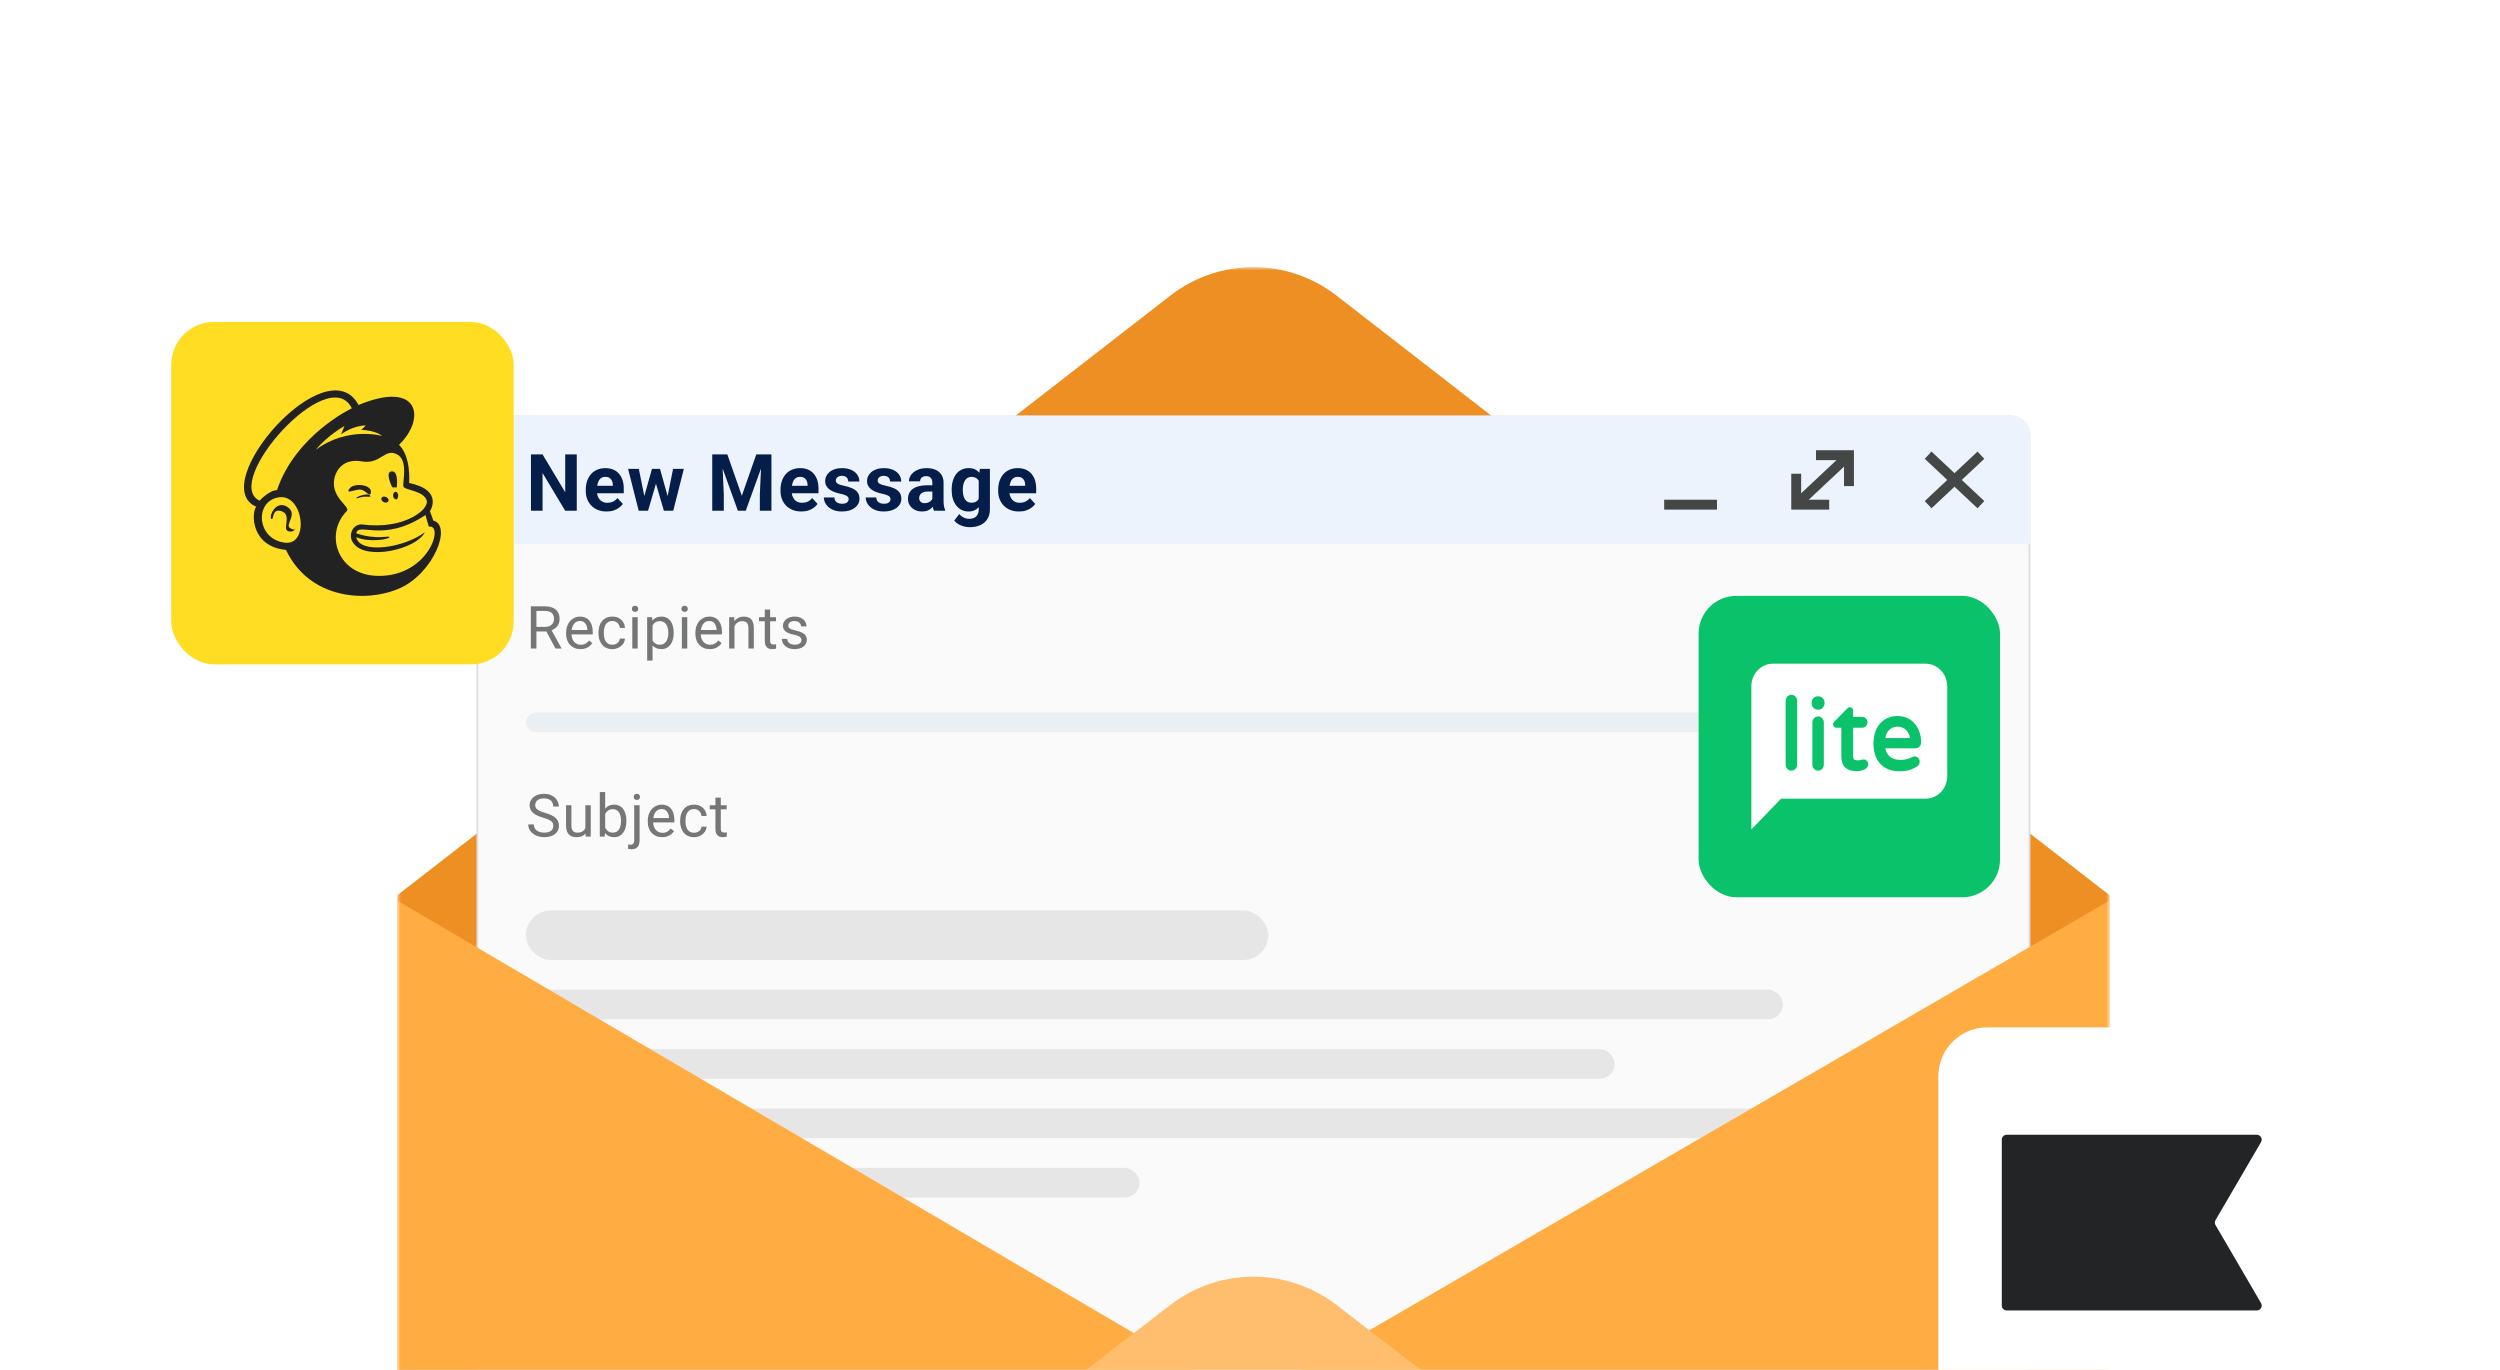 <svg width="365" height="200" viewBox="0 0 365 200" fill="none" xmlns="http://www.w3.org/2000/svg">
<g clip-path="url(#clip0_6695_3213)">
<mask id="mask0_6695_3213" style="mask-type:alpha" maskUnits="userSpaceOnUse" x="58" y="39" width="250" height="239">
<path d="M58 39H308V262.988C308 270.969 301.53 277.439 293.549 277.439H72.451C64.47 277.439 58 270.969 58 262.988V39Z" fill="#D9D9D9"/>
</mask>
<g mask="url(#mask0_6695_3213)">
<path d="M58.002 130.707L170.881 43.151C178.016 37.617 187.987 37.617 195.123 43.151L308.002 130.707V277.439H58.002V130.707Z" fill="#EE8F23"/>
<g filter="url(#filter0_d_6695_3213)">
<rect x="69.699" y="60.815" width="226.601" height="158.682" rx="2.638" fill="#FAFAFA" stroke="#DEDEDE" stroke-width="0.278"/>
<path d="M69.561 63.454C69.561 61.92 70.804 60.676 72.338 60.676H293.662C295.196 60.676 296.439 61.92 296.439 63.454V79.462H69.561V63.454Z" fill="#EDF3FC"/>
<path d="M84.208 66.347V74.566H82.515L79.213 69.057V74.566H77.519V66.347H79.213L82.52 71.862V66.347H84.208ZM88.564 74.679C88.09 74.679 87.665 74.604 87.289 74.454C86.912 74.299 86.593 74.087 86.329 73.816C86.069 73.545 85.87 73.231 85.731 72.873C85.591 72.512 85.522 72.128 85.522 71.721V71.496C85.522 71.033 85.588 70.609 85.719 70.225C85.851 69.842 86.039 69.509 86.284 69.226C86.532 68.944 86.833 68.728 87.187 68.577C87.541 68.423 87.94 68.346 88.384 68.346C88.817 68.346 89.2 68.417 89.535 68.56C89.87 68.703 90.151 68.906 90.376 69.17C90.606 69.433 90.779 69.749 90.896 70.118C91.012 70.483 91.071 70.89 91.071 71.338V72.015H86.216V70.931H89.473V70.807C89.473 70.581 89.432 70.38 89.349 70.203C89.27 70.022 89.15 69.879 88.988 69.774C88.826 69.668 88.619 69.616 88.367 69.616C88.152 69.616 87.968 69.663 87.814 69.757C87.659 69.851 87.533 69.983 87.435 70.152C87.341 70.322 87.27 70.521 87.221 70.751C87.176 70.976 87.153 71.225 87.153 71.496V71.721C87.153 71.966 87.187 72.192 87.255 72.399C87.326 72.606 87.426 72.784 87.554 72.935C87.686 73.086 87.844 73.202 88.028 73.285C88.216 73.368 88.429 73.409 88.666 73.409C88.96 73.409 89.232 73.353 89.484 73.24C89.74 73.123 89.961 72.948 90.145 72.715L90.935 73.573C90.807 73.757 90.632 73.934 90.41 74.103C90.192 74.273 89.929 74.412 89.62 74.521C89.311 74.627 88.96 74.679 88.564 74.679ZM93.914 72.986L95.184 68.459H96.217L95.884 70.237L94.614 74.566H93.751L93.914 72.986ZM93.271 68.459L94.18 72.98L94.264 74.566H93.248L91.701 68.459H93.271ZM97.38 72.907L98.266 68.459H99.841L98.295 74.566H97.284L97.38 72.907ZM96.358 68.459L97.623 72.952L97.798 74.566H96.928L95.658 70.242L95.337 68.459H96.358ZM104.76 66.347H106.194L108.305 72.382L110.417 66.347H111.85L108.881 74.566H107.73L104.76 66.347ZM103.987 66.347H105.415L105.675 72.229V74.566H103.987V66.347ZM111.196 66.347H112.629V74.566H110.936V72.229L111.196 66.347ZM116.997 74.679C116.523 74.679 116.098 74.604 115.721 74.454C115.345 74.299 115.025 74.087 114.762 73.816C114.502 73.545 114.302 73.231 114.163 72.873C114.024 72.512 113.954 72.128 113.954 71.721V71.496C113.954 71.033 114.02 70.609 114.152 70.225C114.284 69.842 114.472 69.509 114.716 69.226C114.965 68.944 115.266 68.728 115.62 68.577C115.973 68.423 116.372 68.346 116.816 68.346C117.249 68.346 117.633 68.417 117.968 68.56C118.303 68.703 118.583 68.906 118.809 69.17C119.039 69.433 119.212 69.749 119.328 70.118C119.445 70.483 119.503 70.89 119.503 71.338V72.015H114.649V70.931H117.906V70.807C117.906 70.581 117.864 70.38 117.782 70.203C117.703 70.022 117.582 69.879 117.42 69.774C117.258 69.668 117.052 69.616 116.799 69.616C116.585 69.616 116.4 69.663 116.246 69.757C116.092 69.851 115.966 69.983 115.868 70.152C115.774 70.322 115.702 70.521 115.653 70.751C115.608 70.976 115.586 71.225 115.586 71.496V71.721C115.586 71.966 115.62 72.192 115.687 72.399C115.759 72.606 115.859 72.784 115.987 72.935C116.118 73.086 116.276 73.202 116.461 73.285C116.649 73.368 116.861 73.409 117.099 73.409C117.392 73.409 117.665 73.353 117.917 73.24C118.173 73.123 118.393 72.948 118.578 72.715L119.368 73.573C119.24 73.757 119.065 73.934 118.843 74.103C118.625 74.273 118.361 74.412 118.053 74.521C117.744 74.627 117.392 74.679 116.997 74.679ZM123.905 72.879C123.905 72.762 123.871 72.657 123.803 72.562C123.735 72.468 123.609 72.382 123.425 72.303C123.244 72.22 122.983 72.145 122.64 72.077C122.332 72.009 122.044 71.925 121.777 71.823C121.513 71.718 121.284 71.592 121.088 71.445C120.896 71.298 120.745 71.125 120.636 70.925C120.527 70.722 120.473 70.491 120.473 70.231C120.473 69.975 120.527 69.734 120.636 69.509C120.749 69.283 120.909 69.083 121.116 68.91C121.327 68.733 121.583 68.596 121.884 68.498C122.189 68.397 122.531 68.346 122.911 68.346C123.442 68.346 123.897 68.43 124.277 68.6C124.661 68.769 124.955 69.002 125.158 69.3C125.365 69.593 125.468 69.928 125.468 70.305H123.843C123.843 70.147 123.809 70.005 123.741 69.881C123.677 69.753 123.575 69.653 123.436 69.582C123.301 69.507 123.124 69.469 122.906 69.469C122.725 69.469 122.569 69.501 122.437 69.565C122.305 69.625 122.204 69.708 122.132 69.813C122.064 69.915 122.031 70.028 122.031 70.152C122.031 70.246 122.049 70.331 122.087 70.406C122.128 70.478 122.194 70.543 122.285 70.604C122.375 70.664 122.492 70.72 122.635 70.773C122.781 70.822 122.962 70.867 123.177 70.909C123.617 70.999 124.01 71.117 124.356 71.264C124.703 71.407 124.977 71.603 125.18 71.851C125.384 72.096 125.485 72.418 125.485 72.817C125.485 73.088 125.425 73.336 125.305 73.562C125.184 73.787 125.011 73.985 124.785 74.154C124.559 74.32 124.289 74.45 123.972 74.544C123.66 74.634 123.308 74.679 122.917 74.679C122.349 74.679 121.867 74.578 121.472 74.374C121.08 74.171 120.783 73.913 120.58 73.601C120.38 73.285 120.281 72.961 120.281 72.63H121.822C121.829 72.852 121.886 73.031 121.991 73.166C122.1 73.302 122.238 73.4 122.403 73.46C122.573 73.52 122.755 73.55 122.951 73.55C123.161 73.55 123.336 73.522 123.476 73.466C123.615 73.405 123.72 73.326 123.792 73.229C123.867 73.127 123.905 73.01 123.905 72.879ZM130.017 72.879C130.017 72.762 129.983 72.657 129.915 72.562C129.847 72.468 129.721 72.382 129.537 72.303C129.356 72.22 129.095 72.145 128.752 72.077C128.443 72.009 128.156 71.925 127.888 71.823C127.625 71.718 127.395 71.592 127.2 71.445C127.008 71.298 126.857 71.125 126.748 70.925C126.639 70.722 126.584 70.491 126.584 70.231C126.584 69.975 126.639 69.734 126.748 69.509C126.861 69.283 127.021 69.083 127.228 68.91C127.439 68.733 127.695 68.596 127.996 68.498C128.3 68.397 128.643 68.346 129.023 68.346C129.554 68.346 130.009 68.43 130.389 68.6C130.773 68.769 131.066 69.002 131.27 69.3C131.477 69.593 131.58 69.928 131.58 70.305H129.954C129.954 70.147 129.921 70.005 129.853 69.881C129.789 69.753 129.687 69.653 129.548 69.582C129.413 69.507 129.236 69.469 129.017 69.469C128.837 69.469 128.681 69.501 128.549 69.565C128.417 69.625 128.316 69.708 128.244 69.813C128.176 69.915 128.142 70.028 128.142 70.152C128.142 70.246 128.161 70.331 128.199 70.406C128.24 70.478 128.306 70.543 128.396 70.604C128.487 70.664 128.603 70.72 128.746 70.773C128.893 70.822 129.074 70.867 129.288 70.909C129.729 70.999 130.122 71.117 130.468 71.264C130.814 71.407 131.089 71.603 131.292 71.851C131.495 72.096 131.597 72.418 131.597 72.817C131.597 73.088 131.537 73.336 131.416 73.562C131.296 73.787 131.123 73.985 130.897 74.154C130.671 74.32 130.4 74.45 130.084 74.544C129.772 74.634 129.42 74.679 129.029 74.679C128.46 74.679 127.979 74.578 127.584 74.374C127.192 74.171 126.895 73.913 126.692 73.601C126.492 73.285 126.392 72.961 126.392 72.63H127.934C127.941 72.852 127.998 73.031 128.103 73.166C128.212 73.302 128.349 73.4 128.515 73.46C128.684 73.52 128.867 73.55 129.063 73.55C129.273 73.55 129.448 73.522 129.587 73.466C129.727 73.405 129.832 73.326 129.904 73.229C129.979 73.127 130.017 73.01 130.017 72.879ZM136.123 73.189V70.468C136.123 70.272 136.091 70.105 136.027 69.966C135.963 69.823 135.863 69.712 135.728 69.633C135.596 69.554 135.425 69.514 135.214 69.514C135.033 69.514 134.877 69.546 134.745 69.61C134.614 69.67 134.512 69.759 134.441 69.876C134.369 69.988 134.333 70.122 134.333 70.276H132.708C132.708 70.017 132.768 69.77 132.888 69.537C133.009 69.303 133.184 69.098 133.413 68.921C133.643 68.741 133.916 68.6 134.232 68.498C134.552 68.397 134.909 68.346 135.304 68.346C135.778 68.346 136.2 68.425 136.569 68.583C136.937 68.741 137.227 68.978 137.438 69.294C137.652 69.61 137.76 70.005 137.76 70.48V73.093C137.76 73.428 137.78 73.703 137.822 73.917C137.863 74.128 137.923 74.312 138.002 74.47V74.566H136.36C136.281 74.401 136.221 74.194 136.179 73.945C136.141 73.693 136.123 73.441 136.123 73.189ZM136.337 70.846L136.348 71.767H135.44C135.225 71.767 135.039 71.791 134.881 71.84C134.723 71.889 134.593 71.959 134.491 72.049C134.39 72.135 134.314 72.237 134.266 72.354C134.22 72.47 134.198 72.598 134.198 72.737C134.198 72.877 134.23 73.003 134.294 73.116C134.358 73.225 134.45 73.311 134.57 73.375C134.691 73.436 134.832 73.466 134.994 73.466C135.238 73.466 135.451 73.417 135.632 73.319C135.812 73.221 135.951 73.101 136.049 72.958C136.151 72.815 136.204 72.679 136.207 72.551L136.636 73.24C136.576 73.394 136.493 73.554 136.388 73.72C136.286 73.885 136.157 74.041 135.998 74.188C135.84 74.331 135.65 74.45 135.428 74.544C135.206 74.634 134.943 74.679 134.638 74.679C134.25 74.679 133.899 74.602 133.582 74.448C133.27 74.29 133.022 74.073 132.837 73.799C132.657 73.52 132.566 73.204 132.566 72.85C132.566 72.531 132.627 72.246 132.747 71.998C132.867 71.75 133.044 71.541 133.278 71.371C133.515 71.198 133.81 71.069 134.164 70.982C134.518 70.892 134.928 70.846 135.394 70.846H136.337ZM143.053 68.459H144.526V74.363C144.526 74.92 144.402 75.392 144.154 75.78C143.909 76.171 143.567 76.467 143.126 76.666C142.686 76.87 142.174 76.971 141.591 76.971C141.335 76.971 141.064 76.937 140.778 76.87C140.496 76.802 140.225 76.696 139.965 76.553C139.709 76.41 139.495 76.23 139.322 76.011L140.039 75.052C140.227 75.27 140.445 75.439 140.693 75.56C140.942 75.684 141.217 75.746 141.518 75.746C141.811 75.746 142.059 75.692 142.263 75.582C142.466 75.477 142.622 75.321 142.731 75.114C142.84 74.911 142.895 74.664 142.895 74.374V69.87L143.053 68.459ZM138.944 71.586V71.467C138.944 71.001 139 70.577 139.113 70.197C139.23 69.813 139.393 69.484 139.604 69.209C139.818 68.935 140.078 68.722 140.383 68.572C140.688 68.421 141.032 68.346 141.416 68.346C141.822 68.346 142.163 68.421 142.438 68.572C142.712 68.722 142.938 68.937 143.115 69.215C143.292 69.49 143.429 69.815 143.527 70.192C143.629 70.564 143.708 70.972 143.764 71.417V71.676C143.708 72.102 143.623 72.497 143.51 72.862C143.397 73.227 143.249 73.547 143.064 73.821C142.88 74.092 142.65 74.303 142.376 74.454C142.105 74.604 141.781 74.679 141.405 74.679C141.028 74.679 140.688 74.602 140.383 74.448C140.082 74.294 139.824 74.077 139.61 73.799C139.395 73.52 139.23 73.193 139.113 72.817C139 72.44 138.944 72.03 138.944 71.586ZM140.569 71.467V71.586C140.569 71.838 140.594 72.073 140.643 72.291C140.692 72.51 140.767 72.704 140.868 72.873C140.974 73.038 141.104 73.168 141.258 73.262C141.416 73.353 141.602 73.398 141.817 73.398C142.114 73.398 142.357 73.336 142.545 73.212C142.733 73.084 142.874 72.909 142.968 72.687C143.062 72.465 143.117 72.209 143.132 71.919V71.18C143.124 70.942 143.093 70.73 143.036 70.542C142.98 70.35 142.901 70.186 142.799 70.05C142.697 69.915 142.566 69.81 142.404 69.734C142.242 69.659 142.05 69.621 141.828 69.621C141.614 69.621 141.427 69.67 141.269 69.768C141.115 69.862 140.985 69.992 140.88 70.158C140.778 70.323 140.701 70.519 140.648 70.745C140.596 70.967 140.569 71.208 140.569 71.467ZM148.775 74.679C148.301 74.679 147.876 74.604 147.5 74.454C147.123 74.299 146.803 74.087 146.54 73.816C146.28 73.545 146.081 73.231 145.942 72.873C145.802 72.512 145.733 72.128 145.733 71.721V71.496C145.733 71.033 145.799 70.609 145.93 70.225C146.062 69.842 146.25 69.509 146.495 69.226C146.743 68.944 147.044 68.728 147.398 68.577C147.752 68.423 148.151 68.346 148.595 68.346C149.027 68.346 149.411 68.417 149.746 68.56C150.081 68.703 150.362 68.906 150.587 69.17C150.817 69.433 150.99 69.749 151.107 70.118C151.223 70.483 151.282 70.89 151.282 71.338V72.015H146.427V70.931H149.684V70.807C149.684 70.581 149.643 70.38 149.56 70.203C149.481 70.022 149.36 69.879 149.199 69.774C149.037 69.668 148.83 69.616 148.578 69.616C148.363 69.616 148.179 69.663 148.025 69.757C147.87 69.851 147.744 69.983 147.646 70.152C147.552 70.322 147.481 70.521 147.432 70.751C147.387 70.976 147.364 71.225 147.364 71.496V71.721C147.364 71.966 147.398 72.192 147.466 72.399C147.537 72.606 147.637 72.784 147.765 72.935C147.897 73.086 148.055 73.202 148.239 73.285C148.427 73.368 148.64 73.409 148.877 73.409C149.17 73.409 149.443 73.353 149.695 73.24C149.951 73.123 150.171 72.948 150.356 72.715L151.146 73.573C151.018 73.757 150.843 73.934 150.621 74.103C150.403 74.273 150.139 74.412 149.831 74.521C149.522 74.627 149.17 74.679 148.775 74.679Z" fill="#041E49"/>
<path d="M77.501 88.524H79.541C80.004 88.524 80.395 88.594 80.714 88.736C81.036 88.877 81.28 89.085 81.446 89.362C81.616 89.636 81.7 89.973 81.7 90.374C81.7 90.656 81.643 90.914 81.527 91.149C81.414 91.38 81.25 91.578 81.036 91.741C80.824 91.902 80.57 92.022 80.274 92.101L80.045 92.19H78.127L78.119 91.525H79.567C79.86 91.525 80.104 91.475 80.299 91.373C80.494 91.269 80.641 91.129 80.739 90.954C80.838 90.779 80.888 90.586 80.888 90.374C80.888 90.137 80.841 89.929 80.748 89.751C80.655 89.574 80.508 89.437 80.308 89.341C80.11 89.242 79.855 89.193 79.541 89.193H78.318V94.688H77.501V88.524ZM81.103 94.688L79.605 91.894L80.456 91.889L81.976 94.637V94.688H81.103ZM84.756 94.773C84.437 94.773 84.148 94.719 83.888 94.612C83.631 94.502 83.41 94.348 83.223 94.15C83.04 93.953 82.899 93.719 82.8 93.448C82.701 93.177 82.652 92.88 82.652 92.558V92.381C82.652 92.008 82.707 91.676 82.817 91.386C82.927 91.092 83.077 90.844 83.266 90.641C83.455 90.437 83.669 90.284 83.909 90.179C84.149 90.075 84.397 90.022 84.654 90.022C84.982 90.022 85.264 90.079 85.501 90.192C85.741 90.305 85.937 90.463 86.09 90.666C86.242 90.866 86.355 91.103 86.428 91.377C86.502 91.648 86.538 91.945 86.538 92.266V92.618H83.118V91.978H85.755V91.919C85.744 91.716 85.701 91.518 85.628 91.326C85.558 91.135 85.445 90.977 85.289 90.852C85.134 90.728 84.922 90.666 84.654 90.666C84.477 90.666 84.313 90.704 84.163 90.78C84.014 90.854 83.885 90.964 83.778 91.111C83.671 91.257 83.588 91.436 83.528 91.648C83.469 91.86 83.439 92.104 83.439 92.381V92.558C83.439 92.776 83.469 92.98 83.528 93.172C83.59 93.361 83.679 93.528 83.795 93.672C83.913 93.816 84.056 93.929 84.222 94.011C84.392 94.093 84.584 94.133 84.798 94.133C85.075 94.133 85.309 94.077 85.501 93.964C85.693 93.851 85.861 93.7 86.005 93.511L86.479 93.888C86.38 94.037 86.255 94.18 86.102 94.315C85.95 94.451 85.762 94.561 85.539 94.646C85.319 94.73 85.058 94.773 84.756 94.773ZM89.416 94.129C89.602 94.129 89.775 94.091 89.933 94.015C90.091 93.939 90.22 93.834 90.322 93.701C90.424 93.566 90.481 93.412 90.496 93.24H91.241C91.227 93.511 91.135 93.764 90.966 93.998C90.799 94.229 90.58 94.417 90.309 94.561C90.038 94.702 89.741 94.773 89.416 94.773C89.072 94.773 88.771 94.712 88.514 94.591C88.26 94.469 88.049 94.303 87.879 94.091C87.713 93.879 87.587 93.637 87.502 93.363C87.421 93.086 87.38 92.794 87.38 92.487V92.309C87.38 92.001 87.421 91.71 87.502 91.436C87.587 91.16 87.713 90.916 87.879 90.704C88.049 90.492 88.26 90.326 88.514 90.205C88.771 90.083 89.072 90.022 89.416 90.022C89.775 90.022 90.088 90.096 90.356 90.243C90.624 90.387 90.834 90.584 90.987 90.835C91.142 91.084 91.227 91.366 91.241 91.682H90.496C90.481 91.493 90.428 91.322 90.335 91.17C90.244 91.017 90.12 90.896 89.962 90.806C89.807 90.713 89.625 90.666 89.416 90.666C89.176 90.666 88.974 90.714 88.811 90.81C88.65 90.903 88.521 91.03 88.425 91.191C88.332 91.349 88.264 91.525 88.222 91.72C88.183 91.912 88.163 92.108 88.163 92.309V92.487C88.163 92.687 88.183 92.885 88.222 93.079C88.262 93.274 88.328 93.45 88.421 93.608C88.517 93.766 88.645 93.894 88.806 93.989C88.97 94.083 89.173 94.129 89.416 94.129ZM93.102 90.107V94.688H92.315V90.107H93.102ZM92.256 88.892C92.256 88.765 92.294 88.658 92.37 88.57C92.449 88.483 92.565 88.439 92.717 88.439C92.867 88.439 92.981 88.483 93.06 88.57C93.142 88.658 93.183 88.765 93.183 88.892C93.183 89.013 93.142 89.118 93.06 89.205C92.981 89.29 92.867 89.332 92.717 89.332C92.565 89.332 92.449 89.29 92.37 89.205C92.294 89.118 92.256 89.013 92.256 88.892ZM95.273 90.988V96.449H94.486V90.107H95.205L95.273 90.988ZM98.359 92.359V92.448C98.359 92.781 98.32 93.091 98.241 93.376C98.162 93.658 98.046 93.903 97.894 94.112C97.744 94.321 97.559 94.483 97.339 94.599C97.119 94.715 96.866 94.773 96.581 94.773C96.29 94.773 96.034 94.725 95.811 94.629C95.588 94.533 95.399 94.393 95.243 94.21C95.088 94.026 94.964 93.806 94.871 93.549C94.781 93.292 94.718 93.003 94.684 92.681V92.207C94.718 91.868 94.782 91.565 94.875 91.297C94.968 91.029 95.091 90.8 95.243 90.611C95.399 90.419 95.586 90.274 95.806 90.175C96.027 90.073 96.281 90.022 96.569 90.022C96.856 90.022 97.112 90.079 97.335 90.192C97.558 90.302 97.746 90.46 97.898 90.666C98.05 90.872 98.165 91.119 98.241 91.407C98.32 91.692 98.359 92.01 98.359 92.359ZM97.572 92.448V92.359C97.572 92.131 97.548 91.916 97.5 91.716C97.452 91.513 97.377 91.335 97.275 91.183C97.177 91.027 97.05 90.906 96.894 90.818C96.739 90.728 96.554 90.683 96.34 90.683C96.142 90.683 95.97 90.717 95.823 90.785C95.679 90.852 95.557 90.944 95.455 91.06C95.353 91.173 95.27 91.302 95.205 91.449C95.143 91.593 95.097 91.743 95.066 91.898V92.995C95.122 93.192 95.201 93.378 95.303 93.553C95.404 93.725 95.54 93.865 95.709 93.972C95.878 94.077 96.091 94.129 96.348 94.129C96.56 94.129 96.742 94.085 96.894 93.998C97.05 93.908 97.177 93.785 97.275 93.63C97.377 93.474 97.452 93.296 97.5 93.096C97.548 92.893 97.572 92.677 97.572 92.448ZM100.34 90.107V94.688H99.552V90.107H100.34ZM99.493 88.892C99.493 88.765 99.531 88.658 99.607 88.57C99.686 88.483 99.802 88.439 99.954 88.439C100.104 88.439 100.218 88.483 100.297 88.57C100.379 88.658 100.42 88.765 100.42 88.892C100.42 89.013 100.379 89.118 100.297 89.205C100.218 89.29 100.104 89.332 99.954 89.332C99.802 89.332 99.686 89.29 99.607 89.205C99.531 89.118 99.493 89.013 99.493 88.892ZM103.628 94.773C103.309 94.773 103.02 94.719 102.76 94.612C102.503 94.502 102.282 94.348 102.095 94.15C101.912 93.953 101.771 93.719 101.672 93.448C101.573 93.177 101.524 92.88 101.524 92.558V92.381C101.524 92.008 101.579 91.676 101.689 91.386C101.799 91.092 101.949 90.844 102.138 90.641C102.327 90.437 102.541 90.284 102.781 90.179C103.021 90.075 103.269 90.022 103.526 90.022C103.854 90.022 104.136 90.079 104.373 90.192C104.613 90.305 104.809 90.463 104.961 90.666C105.114 90.866 105.227 91.103 105.3 91.377C105.374 91.648 105.41 91.945 105.41 92.266V92.618H101.989V91.978H104.627V91.919C104.616 91.716 104.573 91.518 104.5 91.326C104.429 91.135 104.317 90.977 104.161 90.852C104.006 90.728 103.794 90.666 103.526 90.666C103.348 90.666 103.185 90.704 103.035 90.78C102.886 90.854 102.757 90.964 102.65 91.111C102.543 91.257 102.459 91.436 102.4 91.648C102.341 91.86 102.311 92.104 102.311 92.381V92.558C102.311 92.776 102.341 92.98 102.4 93.172C102.462 93.361 102.551 93.528 102.667 93.672C102.785 93.816 102.928 93.929 103.094 94.011C103.264 94.093 103.456 94.133 103.67 94.133C103.947 94.133 104.181 94.077 104.373 93.964C104.565 93.851 104.733 93.7 104.877 93.511L105.351 93.888C105.252 94.037 105.127 94.18 104.974 94.315C104.822 94.451 104.634 94.561 104.411 94.646C104.191 94.73 103.93 94.773 103.628 94.773ZM107.238 91.085V94.688H106.455V90.107H107.196L107.238 91.085ZM107.052 92.224L106.726 92.211C106.729 91.898 106.775 91.609 106.865 91.343C106.956 91.075 107.083 90.842 107.246 90.645C107.41 90.447 107.605 90.295 107.831 90.188C108.059 90.078 108.312 90.022 108.589 90.022C108.814 90.022 109.018 90.053 109.198 90.116C109.379 90.175 109.533 90.271 109.66 90.403C109.789 90.536 109.888 90.708 109.956 90.92C110.024 91.129 110.058 91.384 110.058 91.686V94.688H109.27V91.678C109.27 91.438 109.235 91.246 109.164 91.102C109.094 90.955 108.991 90.85 108.855 90.785C108.72 90.717 108.553 90.683 108.356 90.683C108.161 90.683 107.983 90.724 107.822 90.806C107.664 90.888 107.527 91.001 107.412 91.144C107.299 91.288 107.21 91.454 107.145 91.64C107.083 91.823 107.052 92.018 107.052 92.224ZM113.295 90.107V90.708H110.818V90.107H113.295ZM111.657 88.994H112.44V93.553C112.44 93.709 112.464 93.826 112.512 93.905C112.56 93.984 112.622 94.036 112.698 94.061C112.774 94.087 112.856 94.1 112.944 94.1C113.009 94.1 113.076 94.094 113.147 94.083C113.22 94.069 113.275 94.057 113.312 94.049L113.316 94.688C113.254 94.708 113.172 94.726 113.071 94.743C112.972 94.763 112.852 94.773 112.711 94.773C112.519 94.773 112.343 94.735 112.182 94.658C112.021 94.582 111.892 94.455 111.796 94.277C111.703 94.097 111.657 93.854 111.657 93.549V88.994ZM117.011 93.473C117.011 93.36 116.986 93.256 116.935 93.16C116.887 93.061 116.787 92.972 116.634 92.893C116.485 92.811 116.259 92.74 115.957 92.681C115.703 92.628 115.473 92.564 115.267 92.491C115.064 92.417 114.89 92.328 114.746 92.224C114.605 92.12 114.496 91.997 114.42 91.856C114.344 91.715 114.306 91.549 114.306 91.36C114.306 91.18 114.345 91.009 114.424 90.848C114.506 90.687 114.621 90.545 114.767 90.421C114.917 90.296 115.096 90.199 115.305 90.128C115.514 90.058 115.747 90.022 116.004 90.022C116.37 90.022 116.684 90.087 116.943 90.217C117.203 90.347 117.402 90.521 117.54 90.738C117.679 90.953 117.748 91.191 117.748 91.454H116.965C116.965 91.326 116.926 91.204 116.85 91.085C116.777 90.964 116.668 90.864 116.524 90.785C116.383 90.706 116.21 90.666 116.004 90.666C115.786 90.666 115.61 90.7 115.474 90.768C115.342 90.832 115.244 90.916 115.182 91.017C115.123 91.119 115.093 91.226 115.093 91.339C115.093 91.424 115.107 91.5 115.136 91.568C115.167 91.633 115.22 91.693 115.296 91.75C115.373 91.803 115.48 91.854 115.618 91.902C115.757 91.95 115.933 91.998 116.147 92.046C116.523 92.131 116.832 92.233 117.075 92.351C117.317 92.47 117.498 92.615 117.617 92.787C117.735 92.959 117.794 93.168 117.794 93.414C117.794 93.614 117.752 93.797 117.667 93.964C117.585 94.131 117.466 94.275 117.307 94.396C117.152 94.514 116.966 94.608 116.749 94.675C116.534 94.74 116.293 94.773 116.025 94.773C115.621 94.773 115.28 94.701 115 94.557C114.721 94.413 114.509 94.227 114.365 93.998C114.221 93.769 114.149 93.528 114.149 93.274H114.937C114.948 93.489 115.01 93.659 115.123 93.786C115.236 93.91 115.374 93.999 115.538 94.053C115.702 94.104 115.864 94.129 116.025 94.129C116.239 94.129 116.418 94.101 116.562 94.044C116.709 93.988 116.821 93.91 116.897 93.812C116.973 93.713 117.011 93.6 117.011 93.473Z" fill="#747775"/>
<path d="M80.786 120.587C80.786 120.443 80.763 120.316 80.718 120.206C80.676 120.093 80.6 119.991 80.49 119.901C80.382 119.81 80.233 119.724 80.041 119.642C79.852 119.561 79.612 119.477 79.321 119.393C79.016 119.302 78.741 119.202 78.496 119.092C78.25 118.979 78.04 118.851 77.865 118.707C77.69 118.563 77.556 118.398 77.463 118.211C77.369 118.025 77.323 117.812 77.323 117.572C77.323 117.332 77.372 117.111 77.471 116.908C77.57 116.704 77.711 116.528 77.894 116.378C78.081 116.226 78.302 116.107 78.559 116.023C78.816 115.938 79.102 115.896 79.418 115.896C79.881 115.896 80.274 115.985 80.595 116.162C80.92 116.337 81.167 116.567 81.336 116.852C81.506 117.135 81.59 117.437 81.59 117.758H80.778C80.778 117.527 80.728 117.322 80.629 117.145C80.531 116.964 80.381 116.823 80.18 116.721C79.98 116.617 79.726 116.565 79.418 116.565C79.128 116.565 78.888 116.608 78.699 116.696C78.51 116.783 78.368 116.902 78.275 117.051C78.185 117.201 78.14 117.372 78.14 117.564C78.14 117.694 78.167 117.812 78.22 117.919C78.277 118.024 78.363 118.121 78.479 118.211C78.597 118.302 78.747 118.385 78.927 118.461C79.111 118.537 79.33 118.611 79.584 118.681C79.934 118.78 80.236 118.89 80.49 119.012C80.744 119.133 80.953 119.27 81.116 119.422C81.283 119.572 81.406 119.743 81.484 119.935C81.566 120.124 81.607 120.338 81.607 120.578C81.607 120.829 81.556 121.056 81.455 121.26C81.353 121.463 81.208 121.636 81.019 121.78C80.83 121.924 80.603 122.036 80.337 122.115C80.075 122.191 79.781 122.229 79.457 122.229C79.171 122.229 78.891 122.19 78.614 122.111C78.34 122.032 78.091 121.913 77.865 121.755C77.642 121.597 77.463 121.402 77.327 121.171C77.194 120.937 77.128 120.666 77.128 120.358H77.941C77.941 120.57 77.982 120.752 78.064 120.904C78.146 121.054 78.257 121.178 78.398 121.277C78.542 121.375 78.704 121.449 78.885 121.497C79.069 121.542 79.259 121.565 79.457 121.565C79.742 121.565 79.983 121.525 80.18 121.446C80.378 121.367 80.528 121.254 80.629 121.107C80.734 120.961 80.786 120.787 80.786 120.587ZM85.463 121.086V117.564H86.25V122.145H85.501L85.463 121.086ZM85.611 120.121L85.937 120.112C85.937 120.417 85.905 120.699 85.84 120.959C85.778 121.216 85.676 121.439 85.535 121.628C85.394 121.817 85.209 121.965 84.98 122.073C84.752 122.177 84.474 122.229 84.146 122.229C83.923 122.229 83.719 122.197 83.532 122.132C83.349 122.067 83.191 121.967 83.058 121.831C82.926 121.696 82.823 121.519 82.749 121.302C82.679 121.085 82.643 120.824 82.643 120.519V117.564H83.427V120.527C83.427 120.733 83.449 120.904 83.494 121.04C83.542 121.172 83.606 121.278 83.685 121.357C83.767 121.433 83.857 121.487 83.956 121.518C84.057 121.549 84.162 121.565 84.269 121.565C84.602 121.565 84.866 121.501 85.061 121.374C85.255 121.244 85.395 121.071 85.48 120.853C85.567 120.633 85.611 120.389 85.611 120.121ZM87.57 115.642H88.358V121.255L88.29 122.145H87.57V115.642ZM91.452 119.816V119.905C91.452 120.238 91.413 120.547 91.334 120.832C91.255 121.114 91.139 121.36 90.987 121.569C90.834 121.778 90.648 121.94 90.428 122.056C90.208 122.171 89.955 122.229 89.67 122.229C89.379 122.229 89.124 122.18 88.904 122.081C88.686 121.979 88.503 121.834 88.353 121.645C88.204 121.456 88.084 121.227 87.993 120.959C87.906 120.691 87.845 120.389 87.811 120.053V119.664C87.845 119.325 87.906 119.022 87.993 118.753C88.084 118.485 88.204 118.257 88.353 118.068C88.503 117.876 88.686 117.73 88.904 117.631C89.121 117.53 89.374 117.479 89.662 117.479C89.949 117.479 90.205 117.535 90.428 117.648C90.651 117.758 90.837 117.917 90.987 118.123C91.139 118.329 91.255 118.576 91.334 118.863C91.413 119.149 91.452 119.466 91.452 119.816ZM90.665 119.905V119.816C90.665 119.587 90.644 119.373 90.601 119.173C90.559 118.969 90.491 118.791 90.398 118.639C90.305 118.484 90.182 118.362 90.03 118.275C89.877 118.185 89.69 118.139 89.467 118.139C89.269 118.139 89.097 118.173 88.95 118.241C88.806 118.309 88.684 118.401 88.582 118.516C88.48 118.629 88.397 118.759 88.332 118.906C88.27 119.05 88.224 119.199 88.192 119.355V120.375C88.238 120.572 88.311 120.763 88.413 120.946C88.517 121.127 88.655 121.275 88.828 121.391C89.002 121.507 89.218 121.565 89.475 121.565C89.687 121.565 89.868 121.522 90.017 121.438C90.17 121.35 90.292 121.23 90.385 121.078C90.481 120.925 90.552 120.749 90.597 120.548C90.642 120.348 90.665 120.134 90.665 119.905ZM92.594 117.564H93.382V122.691C93.382 122.97 93.337 123.207 93.246 123.402C93.159 123.597 93.026 123.743 92.848 123.842C92.673 123.944 92.452 123.995 92.184 123.995C92.113 123.995 92.031 123.988 91.938 123.973C91.842 123.959 91.762 123.942 91.697 123.923L91.701 123.292C91.755 123.303 91.815 123.312 91.883 123.317C91.951 123.326 92.01 123.33 92.061 123.33C92.177 123.33 92.274 123.309 92.353 123.266C92.432 123.224 92.491 123.156 92.531 123.063C92.573 122.97 92.594 122.846 92.594 122.691V117.564ZM92.514 116.349C92.514 116.222 92.553 116.114 92.632 116.027C92.711 115.939 92.826 115.896 92.975 115.896C93.128 115.896 93.243 115.939 93.323 116.027C93.401 116.114 93.441 116.222 93.441 116.349C93.441 116.47 93.401 116.574 93.323 116.662C93.243 116.747 93.128 116.789 92.975 116.789C92.826 116.789 92.711 116.747 92.632 116.662C92.553 116.574 92.514 116.47 92.514 116.349ZM96.679 122.229C96.36 122.229 96.07 122.176 95.811 122.068C95.554 121.958 95.332 121.804 95.146 121.607C94.963 121.409 94.821 121.175 94.723 120.904C94.624 120.633 94.575 120.337 94.575 120.015V119.837C94.575 119.465 94.629 119.133 94.74 118.842C94.85 118.549 94.999 118.3 95.188 118.097C95.377 117.894 95.592 117.74 95.832 117.636C96.072 117.531 96.32 117.479 96.577 117.479C96.904 117.479 97.187 117.535 97.424 117.648C97.664 117.761 97.86 117.919 98.012 118.123C98.165 118.323 98.278 118.56 98.351 118.834C98.424 119.105 98.461 119.401 98.461 119.723V120.074H95.04V119.435H97.678V119.376C97.666 119.173 97.624 118.975 97.551 118.783C97.48 118.591 97.367 118.433 97.212 118.309C97.057 118.185 96.845 118.123 96.577 118.123C96.399 118.123 96.236 118.161 96.086 118.237C95.936 118.31 95.808 118.42 95.701 118.567C95.593 118.714 95.51 118.893 95.451 119.105C95.392 119.316 95.362 119.561 95.362 119.837V120.015C95.362 120.232 95.392 120.437 95.451 120.629C95.513 120.818 95.602 120.985 95.718 121.128C95.836 121.272 95.979 121.385 96.145 121.467C96.314 121.549 96.506 121.59 96.721 121.59C96.998 121.59 97.232 121.533 97.424 121.421C97.616 121.308 97.784 121.157 97.927 120.968L98.402 121.344C98.303 121.494 98.177 121.636 98.025 121.772C97.873 121.907 97.685 122.018 97.462 122.102C97.242 122.187 96.981 122.229 96.679 122.229ZM101.339 121.586C101.525 121.586 101.697 121.548 101.855 121.471C102.013 121.395 102.143 121.291 102.245 121.158C102.346 121.023 102.404 120.869 102.418 120.697H103.163C103.149 120.968 103.058 121.22 102.888 121.454C102.722 121.686 102.503 121.874 102.232 122.018C101.961 122.159 101.663 122.229 101.339 122.229C100.994 122.229 100.694 122.169 100.437 122.047C100.183 121.926 99.971 121.759 99.802 121.548C99.635 121.336 99.51 121.093 99.425 120.819C99.343 120.543 99.302 120.251 99.302 119.943V119.765C99.302 119.458 99.343 119.167 99.425 118.893C99.51 118.616 99.635 118.372 99.802 118.161C99.971 117.949 100.183 117.782 100.437 117.661C100.694 117.54 100.994 117.479 101.339 117.479C101.697 117.479 102.01 117.552 102.279 117.699C102.547 117.843 102.757 118.041 102.909 118.292C103.065 118.54 103.149 118.823 103.163 119.139H102.418C102.404 118.95 102.35 118.779 102.257 118.626C102.167 118.474 102.043 118.353 101.885 118.262C101.73 118.169 101.548 118.123 101.339 118.123C101.099 118.123 100.897 118.171 100.733 118.267C100.572 118.36 100.444 118.487 100.348 118.648C100.255 118.806 100.187 118.982 100.145 119.177C100.105 119.369 100.085 119.565 100.085 119.765V119.943C100.085 120.143 100.105 120.341 100.145 120.536C100.184 120.73 100.251 120.907 100.344 121.065C100.44 121.223 100.568 121.35 100.729 121.446C100.893 121.539 101.096 121.586 101.339 121.586ZM106.092 117.564V118.165H103.615V117.564H106.092ZM104.453 116.45H105.237V121.01C105.237 121.165 105.261 121.282 105.309 121.361C105.357 121.44 105.419 121.493 105.495 121.518C105.571 121.543 105.653 121.556 105.74 121.556C105.805 121.556 105.873 121.55 105.944 121.539C106.017 121.525 106.072 121.514 106.109 121.505L106.113 122.145C106.051 122.164 105.969 122.183 105.867 122.2C105.769 122.219 105.649 122.229 105.508 122.229C105.316 122.229 105.139 122.191 104.978 122.115C104.818 122.039 104.689 121.912 104.593 121.734C104.5 121.553 104.453 121.311 104.453 121.006V116.45Z" fill="#747775"/>
<path d="M242.971 73.682H250.678" stroke="#444746" stroke-width="1.445"/>
<path d="M281.503 66.457L289.211 73.682" stroke="#444746" stroke-width="1.445"/>
<path d="M281.506 73.682L289.213 66.457" stroke="#444746" stroke-width="1.445"/>
<path d="M262.246 73.682L269.954 66.457" stroke="#444746" stroke-width="1.445"/>
<path d="M265.135 66.457H269.951V70.972" stroke="#444746" stroke-width="1.445"/>
<path d="M267.062 73.682L262.247 73.682L262.247 69.166" stroke="#444746" stroke-width="1.445"/>
<rect x="76.785" y="104.029" width="212.428" height="2.89" rx="1.445" fill="#ECEFF1"/>
<rect x="76.785" y="132.931" width="108.382" height="7.225" rx="3.613" fill="#E6E6E6"/>
<rect x="76.785" y="144.491" width="183.526" height="4.335" rx="2.168" fill="#E6E6E6"/>
<rect x="76.785" y="153.162" width="158.96" height="4.335" rx="2.168" fill="#E6E6E6"/>
<rect x="76.785" y="161.833" width="202.312" height="4.335" rx="2.168" fill="#E6E6E6"/>
<rect x="76.785" y="170.503" width="89.595" height="4.335" rx="2.168" fill="#E6E6E6"/>
</g>
<path d="M182.277 204.463L58 131.486V277.44L182.277 204.463Z" fill="#FFAC42"/>
<path d="M182.277 204.463L308 131.486V277.44L182.277 204.463Z" fill="#FFAC42"/>
<path d="M170.88 190.519L58 277.439H308L195.12 190.519C187.986 185.025 178.015 185.025 170.88 190.519Z" fill="#FFBE6E"/>
</g>
<rect x="25" y="47" width="50" height="50" rx="6.25" fill="#FFDD22"/>
<path d="M63.265 76.006L62.773 74.633C62.773 74.633 64.825 71.564 59.735 70.514C59.735 70.514 60.063 66.718 58.257 64.942C62.198 61.146 61.295 55.411 52.346 59.127C47.748 50.485 30.014 70.757 37.403 73.987C36.664 74.956 36.664 79.802 41.755 80.287C45.203 87.555 53.577 88.04 58.421 85.859C63.265 83.679 66.057 76.733 63.265 76.006ZM41.673 79.237C37.485 78.833 37.075 73.179 40.687 72.614C44.3 72.049 45.203 79.56 41.673 79.237ZM40.441 71.564C39.292 71.564 37.896 73.099 37.896 73.099C32.313 70.433 47.994 52.746 51.361 59.611C51.361 59.611 43.15 63.488 40.441 71.564ZM56.861 78.429C56.861 78.106 55.137 78.914 52.017 77.864C52.264 76.168 55.958 79.317 62.116 75.198L62.608 76.894C64.907 76.491 62.608 84.163 55.219 84.082C49.226 84.002 47.338 77.944 50.622 74.633C51.279 73.987 48.241 72.695 48.815 69.868C49.062 68.657 50.129 66.88 52.838 67.364C55.548 67.849 56.122 65.426 57.929 66.314C59.735 67.203 58.668 70.595 58.914 71.079C59.16 71.564 61.787 71.645 62.28 73.018C62.773 74.391 58.914 77.379 52.92 76.572C51.525 76.41 50.704 78.187 51.607 79.317C53.413 81.902 60.802 80.206 62.034 77.702C58.914 80.044 52.51 80.933 52.017 78.429C53.824 79.237 56.861 78.752 56.861 78.429ZM46.106 65.668C47.912 63.488 50.293 62.196 50.293 62.196L49.801 63.407C49.801 63.407 51.525 62.115 53.413 62.115L52.756 62.761C54.891 62.842 55.794 63.649 55.794 63.649C55.794 63.649 50.786 62.196 46.106 65.668ZM57.19 68.818C58.257 68.737 57.929 71.16 57.929 71.16H57.272C57.272 71.16 56.122 68.899 57.19 68.818ZM52.346 71.483C51.607 71.564 50.786 71.968 50.868 71.645C51.196 70.353 54.234 70.676 54.152 71.806C54.07 72.937 53.413 71.322 52.346 71.483ZM54.07 72.453C54.152 72.614 53.495 72.453 53.003 72.533C52.51 72.614 52.017 72.856 52.017 72.695C52.017 72.533 53.906 71.806 54.07 72.453ZM55.712 72.695C55.958 72.21 56.943 72.695 56.697 73.179C56.451 73.664 55.466 73.179 55.712 72.695ZM57.764 72.856C57.272 72.856 57.272 71.806 57.764 71.806C58.257 71.806 58.257 72.937 57.764 72.937V72.856ZM42.986 77.137C43.233 77.379 42.494 77.864 41.919 77.46C41.344 77.056 42.576 75.118 41.098 74.633C39.62 74.148 40.031 76.006 39.62 75.764C39.21 75.522 40.195 72.937 41.919 73.987C43.643 75.037 41.426 76.652 42.411 77.137C43.397 77.621 42.822 76.975 42.986 77.137Z" fill="#222222"/>
<rect x="248" y="87" width="44" height="44" rx="5.5" fill="#09C269"/>
<path d="M281.136 96.899H258.842C257.103 96.899 255.699 98.369 255.699 100.19V121.099L260.036 116.602H281.156C282.895 116.602 284.299 115.132 284.299 113.311V100.19C284.278 98.369 282.874 96.899 281.136 96.899ZM262.383 111.643C262.383 112.126 262.006 112.521 261.545 112.521C261.084 112.521 260.707 112.126 260.707 111.643V102.319C260.707 101.836 261.084 101.441 261.545 101.441C262.006 101.441 262.383 101.836 262.383 102.319V111.643ZM266.28 111.643C266.28 112.126 265.903 112.521 265.442 112.521C264.981 112.521 264.604 112.126 264.604 111.643V105.478C264.604 104.995 264.981 104.6 265.442 104.6C265.903 104.6 266.28 104.995 266.28 105.478V111.643ZM266.385 102.67C266.385 103.196 265.987 103.613 265.484 103.613H265.4C264.897 103.613 264.499 103.196 264.499 102.67V102.604C264.499 102.077 264.897 101.66 265.4 101.66H265.484C265.987 101.66 266.385 102.077 266.385 102.604V102.67ZM272.293 112.301C271.916 112.499 271.497 112.587 271.057 112.587C269.612 112.587 268.836 111.863 268.836 110.48V106.246H268.082C267.831 106.246 267.621 106.048 267.621 105.785V105.763C267.621 105.61 267.705 105.456 267.831 105.346L269.695 103.438C269.8 103.328 269.926 103.262 270.073 103.24C270.324 103.24 270.554 103.46 270.554 103.723C270.554 103.723 270.554 103.723 270.554 103.745V104.666H271.895C272.314 104.666 272.65 105.017 272.65 105.456C272.65 105.895 272.314 106.246 271.895 106.246H270.554V110.371C270.554 110.963 270.848 111.007 271.246 111.007C271.413 111.007 271.581 110.985 271.728 110.941C271.833 110.897 271.958 110.897 272.063 110.875C272.44 110.875 272.754 111.204 272.775 111.621C272.733 111.906 272.545 112.192 272.293 112.301ZM277.427 110.941C278.034 110.963 278.642 110.809 279.187 110.524C279.292 110.458 279.417 110.437 279.522 110.437C279.941 110.437 280.276 110.766 280.276 111.204C280.276 111.204 280.276 111.204 280.276 111.226C280.255 111.534 280.088 111.819 279.815 111.95C279.229 112.301 278.6 112.609 277.301 112.609C274.954 112.609 273.53 111.095 273.53 108.572C273.53 105.61 275.415 104.535 277.008 104.535C279.397 104.535 280.486 106.531 280.486 108.374C280.507 108.835 280.151 109.23 279.711 109.252C279.689 109.252 279.669 109.252 279.647 109.252H275.248C275.478 110.349 276.233 110.941 277.427 110.941Z" fill="white"/>
<path d="M277.05 106.092C276.129 106.07 275.353 106.794 275.27 107.759H278.852C278.748 106.794 277.972 106.07 277.05 106.092Z" fill="white"/>
<rect x="283" y="150" width="57" height="57" rx="7.125" fill="white"/>
<path d="M292.262 190.612V166.387C292.262 165.994 292.581 165.675 292.974 165.675H329.496C330.046 165.675 330.389 166.271 330.112 166.746L323.465 178.141C323.335 178.363 323.335 178.637 323.465 178.859L330.112 190.253C330.389 190.728 330.046 191.325 329.496 191.325H292.974C292.581 191.325 292.262 191.006 292.262 190.612Z" fill="#232426"/>
</g>
<defs>
<filter id="filter0_d_6695_3213" x="40.659" y="31.774" width="284.682" height="216.763" filterUnits="userSpaceOnUse" color-interpolation-filters="sRGB">
<feFlood flood-opacity="0" result="BackgroundImageFix"/>
<feColorMatrix in="SourceAlpha" type="matrix" values="0 0 0 0 0 0 0 0 0 0 0 0 0 0 0 0 0 0 127 0" result="hardAlpha"/>
<feOffset/>
<feGaussianBlur stdDeviation="14.451"/>
<feComposite in2="hardAlpha" operator="out"/>
<feColorMatrix type="matrix" values="0 0 0 0 0 0 0 0 0 0 0 0 0 0 0 0 0 0 0.08 0"/>
<feBlend mode="normal" in2="BackgroundImageFix" result="effect1_dropShadow_6695_3213"/>
<feBlend mode="normal" in="SourceGraphic" in2="effect1_dropShadow_6695_3213" result="shape"/>
</filter>
<clipPath id="clip0_6695_3213">
<rect width="365" height="200" fill="white"/>
</clipPath>
</defs>
</svg>
